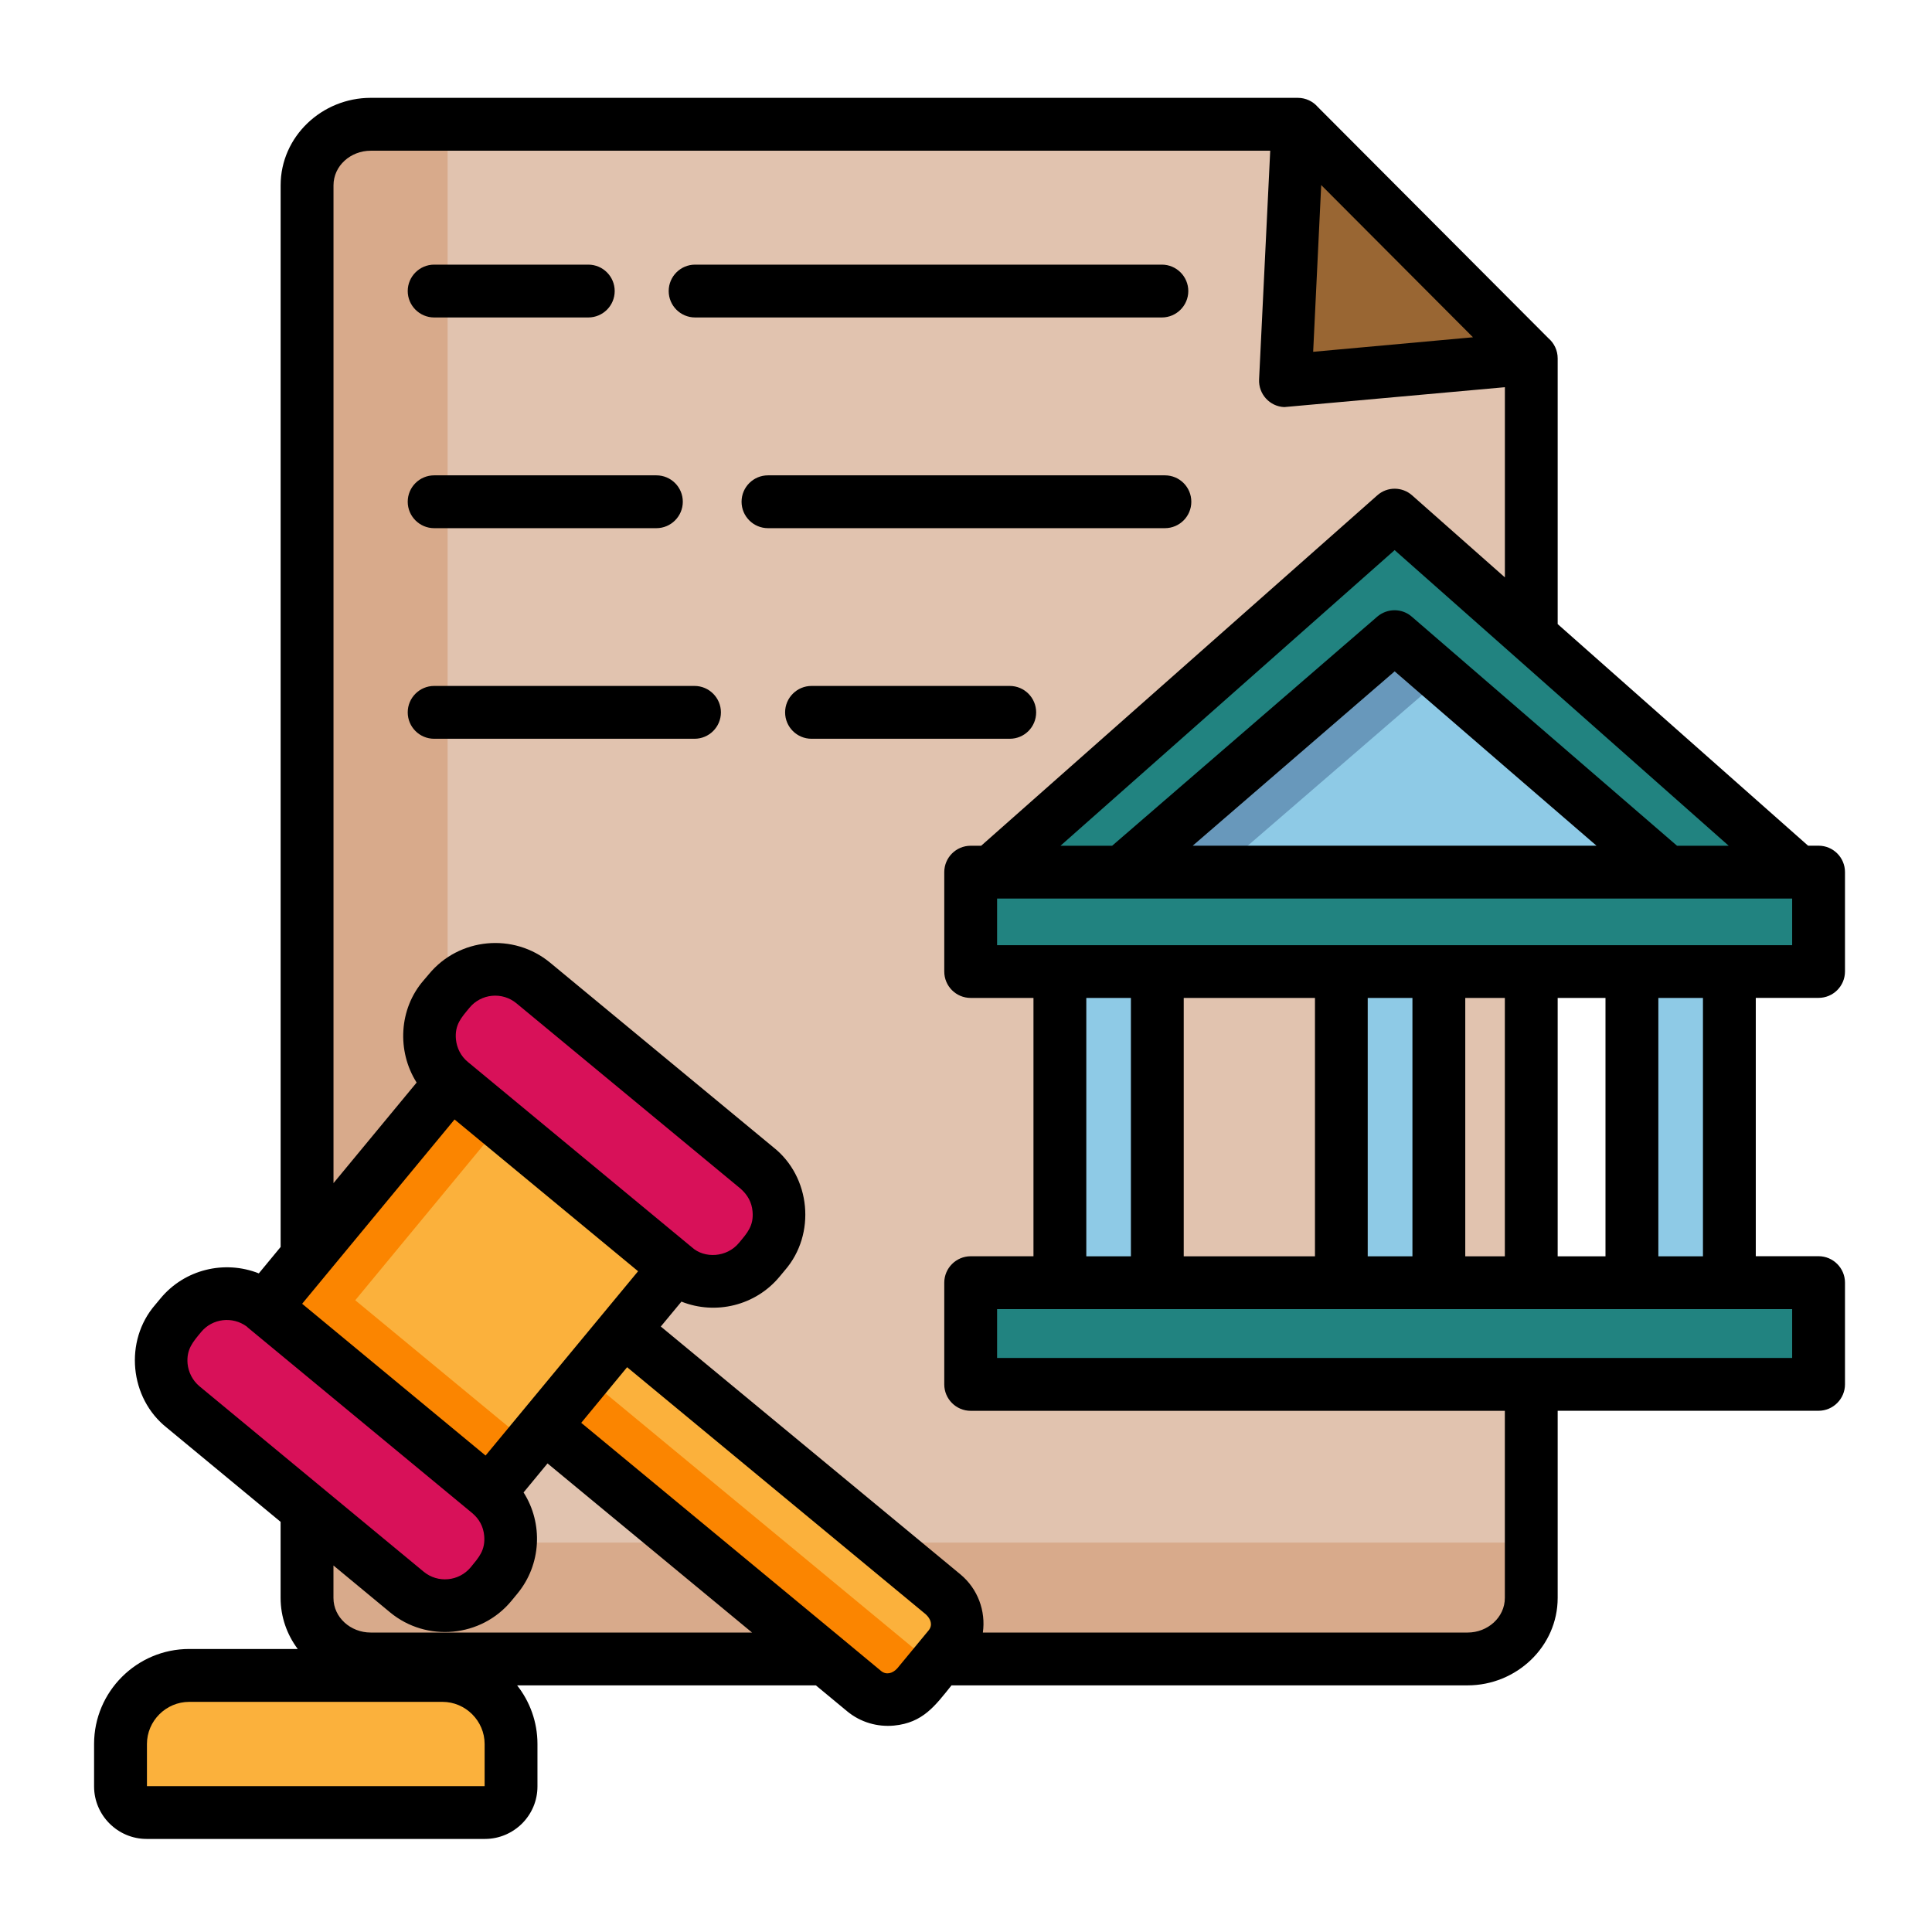 <svg id="Layer_1" enable-background="new 0 0 512 512" viewBox="0 0 512 512" xmlns="http://www.w3.org/2000/svg"><g clip-rule="evenodd" fill-rule="evenodd"><path d="m98.24 32.93h245.68l-3.37 66.87 65.25-7.31v330.97c0 8.9-7.6 16.19-16.87 16.19h-290.69c-9.3 0-16.87-7.28-16.87-16.19v-374.34c0-8.9 7.57-16.19 16.87-16.19z" fill="#d8aa8b"/><path d="m118.62 32.93h225.3l-3.37 66.87 65.25-7.31v316.32h-270.31c-9.27 0-16.87-7.29-16.87-16.19z" fill="#e1c3af"/><path d="m340.63 100.91 65.17-5.93-61.88-62.05z" fill="#963"/><path d="m165.28 352.48 84.76 70.13c4.25 3.52 4.85 9.81 1.33 14.03l-8.39 10.15c-3.49 4.22-9.81 4.82-14.03 1.33l-84.78-70.13z" fill="#fb8500"/><path d="m168.23 354.92 81.81 67.69c4.25 3.52 4.85 9.81 1.33 14.03l-2.47 3c-2.15-.06-4.31-.79-6.09-2.27l-84.78-70.13z" fill="#fbb13c"/><path d="m117.26 444.01h-67.12c-10.01 0-18.2 8.16-18.2 18.17v11.25c0 3.83 3.12 6.94 6.92 6.94h89.66c3.8 0 6.92-3.12 6.92-6.94v-11.25c-.01-10-8.17-18.17-18.18-18.17z" fill="#fbb13c"/><path d="m369.6 136.48 53.46 47.31 53.49 47.34h-106.95-106.98l53.49-47.34z" fill="#218380"/><path d="m432.47 253.3h25.82v90.43h-25.82zm-151.59 0h25.82v90.43h-25.82zm74.58 0h25.85v90.43h-25.85z" fill="#8ecae6"/><path d="m369.6 168.71 36.11 31.21 36.15 31.21h-72.26-72.28l36.14-31.21z" fill="#6898bb"/><path d="m382.21 179.6 23.5 20.32 36.15 31.21h-47.03-25.23-47.05l36.14-31.21z" fill="#8ecae6"/><path d="m257.24 339.92h224.7v26.96h-224.7z" fill="#218380"/><path d="m257.24 231.13h224.7v26.36h-224.7z" fill="#218380"/><path d="m178.94 335.96-59.41-49.13-49.32 59.64 59.38 49.13z" fill="#fb8500"/><path d="m106.05 310.44h60.88v59.82h-60.88z" fill="#fbb13c" transform="matrix(.637 -.771 .771 .637 -212.761 228.591)"/><path d="m200.71 309.62-59.39-49.12c-6.72-5.56-16.75-4.62-22.28 2.1l-1.62 1.93c-5.56 6.72-4.59 16.75 2.1 22.31l59.41 49.12c6.72 5.56 16.72 4.62 22.28-2.1l1.62-1.96c5.56-6.69 4.6-16.72-2.12-22.28z" fill="#d81159"/><path d="m129.62 395.6-59.41-49.15c-6.69-5.56-16.72-4.59-22.28 2.1l-1.62 1.96c-5.53 6.69-4.59 16.72 2.13 22.28l59.39 49.15c6.72 5.53 16.75 4.59 22.31-2.13l1.59-1.93c5.54-6.72 4.58-16.76-2.11-22.28z" fill="#d81159"/></g><path d="m65.36 351.52c-3.77-2.75-9.07-2.13-12.05 1.47-2.15 2.61-3.94 4.54-3.6 8.42.23 2.24 1.3 4.42 3.17 5.98l59.39 49.12c3.77 3.12 9.35 2.58 12.47-1.16 2.13-2.61 3.94-4.51 3.57-8.42-.23-2.35-1.28-4.37-3.17-5.95l-59.41-49.12c-.12-.12-.26-.23-.37-.34zm14.71-6.01 48.61 40.22 40.42-48.84-48.64-40.22zm58.68 50c5.22 8.19 4.73 19.11-1.64 26.82l-1.59 1.93c-7.99 9.67-22.48 11.03-32.15 3.03l-15-12.42v8.59c0 5.19 4.56 9.18 9.86 9.18h101.07l-54.2-44.82zm-64.38 7.8-30.13-24.92c-9.95-7.85-11.4-23.07-3.09-32.63l1.39-1.67c6.38-7.71 16.98-10.23 26.05-6.63l5.78-7v-281.34c0-12.93 10.94-23.19 23.87-23.19h245.68c2.13 0 4.03.94 5.33 2.44l61.11 61.28c1.5 1.3 2.44 3.2 2.44 5.33v70.41l66.36 58.73h2.78c3.85 0 7 3.12 7 7v26.33c0 3.88-3.15 7-7 7h-16.64v68.46h16.64c3.85 0 7 3.15 7 7v26.96c0 3.85-3.15 7-7 7h-69.14v49.58c0 12.93-10.94 23.19-23.87 23.19h-136.77c-4.34 5.41-7.57 9.92-15.25 10.66-4.34.4-8.82-.82-12.42-3.8l-8.28-6.86h-79.17c3.37 4.28 5.39 9.69 5.39 15.53v11.25c0 3.86-1.56 7.31-4.08 9.84-2.55 2.52-6.01 4.08-9.84 4.08h-89.66c-7.63 0-13.92-6.24-13.92-13.92v-11.25c0-13.86 11.31-25.17 25.2-25.17h28.77c-2.86-3.83-4.54-8.5-4.54-13.55v-20.14zm121.89-88.3-59.39-49.12c-3.77-3.12-9.35-2.58-12.44 1.16-2.15 2.61-3.97 4.51-3.6 8.42.23 2.24 1.28 4.42 3.15 5.95l59.41 49.15c3.29 2.98 9.21 2.72 12.44-1.19 2.15-2.58 3.97-4.51 3.6-8.39-.22-2.35-1.27-4.31-3.17-5.98zm-50.48-59.9 59.13 48.9c9.98 7.85 11.4 23.07 3.09 32.63l-1.39 1.67c-6.38 7.71-16.98 10.23-26.02 6.63l-5.47 6.6 79.4 65.68c4.62 3.83 6.75 9.72 5.95 15.42h128.47c5.3 0 9.86-4 9.86-9.18v-49.58h-141.56c-3.86 0-7-3.15-7-7v-26.96c0-3.85 3.15-7 7-7h16.64v-68.46h-16.64c-3.86 0-7-3.12-7-7v-26.33c0-3.88 3.15-7 7-7h2.78l104.97-92.86c2.66-2.38 6.66-2.32 9.27.03l24.55 21.71v-50.4l-58.48 5.27c-3.86-.17-6.83-3.46-6.66-7.31l2.95-60.63h-238.38c-5.3 0-9.86 3.97-9.86 9.18v264.42l22.03-26.65c-5.27-8.31-4.71-19.53 1.84-27.07l1.42-1.67c7.98-9.67 22.44-11.03 32.11-3.04zm305.52 9.36h-11.82v68.46h11.82zm-25.83 0h-12.67v68.46h12.67zm-26.67 0h-10.49v68.46h10.49zm-24.49 0h-11.85v68.46h11.85zm-25.83 0h-34.78v68.46h34.78zm-48.78 0h-11.82v68.46h11.82zm175.24-26.34h-210.7v12.36h210.7zm-210.7 121.75h210.7v-12.95h-210.7zm109.95-196.41 70.24 60.66h13.69l-88.53-78.35-88.55 78.35h13.69l70.27-60.72c2.7-2.29 6.61-2.24 9.19.06zm26.96 41.72-31.55-27.27-53.52 46.2h107.01zm-283.89 245.82h-67.12c-6.15 0-11.2 5.05-11.2 11.17v11.17h89.49v-11.17c0-6.12-5.05-11.17-11.17-11.17zm128.07-23.21-79.14-65.48-12.16 14.74 68.88 56.98 10.63 8.82c1.33 1.05 3.03.65 4.28-.77l8.28-10.03c1.13-1.4.59-3.01-.77-4.26zm-130.28-343.67c-3.85 0-7-3.15-7-7s3.15-7 7-7h40.85c3.88 0 7 3.15 7 7s-3.12 7-7 7zm0 111.65c-3.85 0-7-3.12-7-7 0-3.86 3.15-7 7-7h69c3.86 0 7 3.15 7 7 0 3.88-3.15 7-7 7zm100.01 0c-3.85 0-7-3.12-7-7 0-3.86 3.15-7 7-7h52.53c3.88 0 7 3.15 7 7 0 3.88-3.12 7-7 7zm-11.54-55.81c-3.86 0-7-3.15-7-7 0-3.88 3.15-7 7-7h105.19c3.88 0 7 3.12 7 7 0 3.85-3.12 7-7 7zm-88.47 0c-3.85 0-7-3.15-7-7 0-3.88 3.15-7 7-7h58.9c3.86 0 7 3.12 7 7 0 3.85-3.15 7-7 7zm69.16-55.84c-3.88 0-7-3.15-7-7s3.12-7 7-7h123.7c3.86 0 7 3.15 7 7s-3.15 7-7 7zm163.79 9.1 42.35-3.85-40.22-40.34z"/></svg>